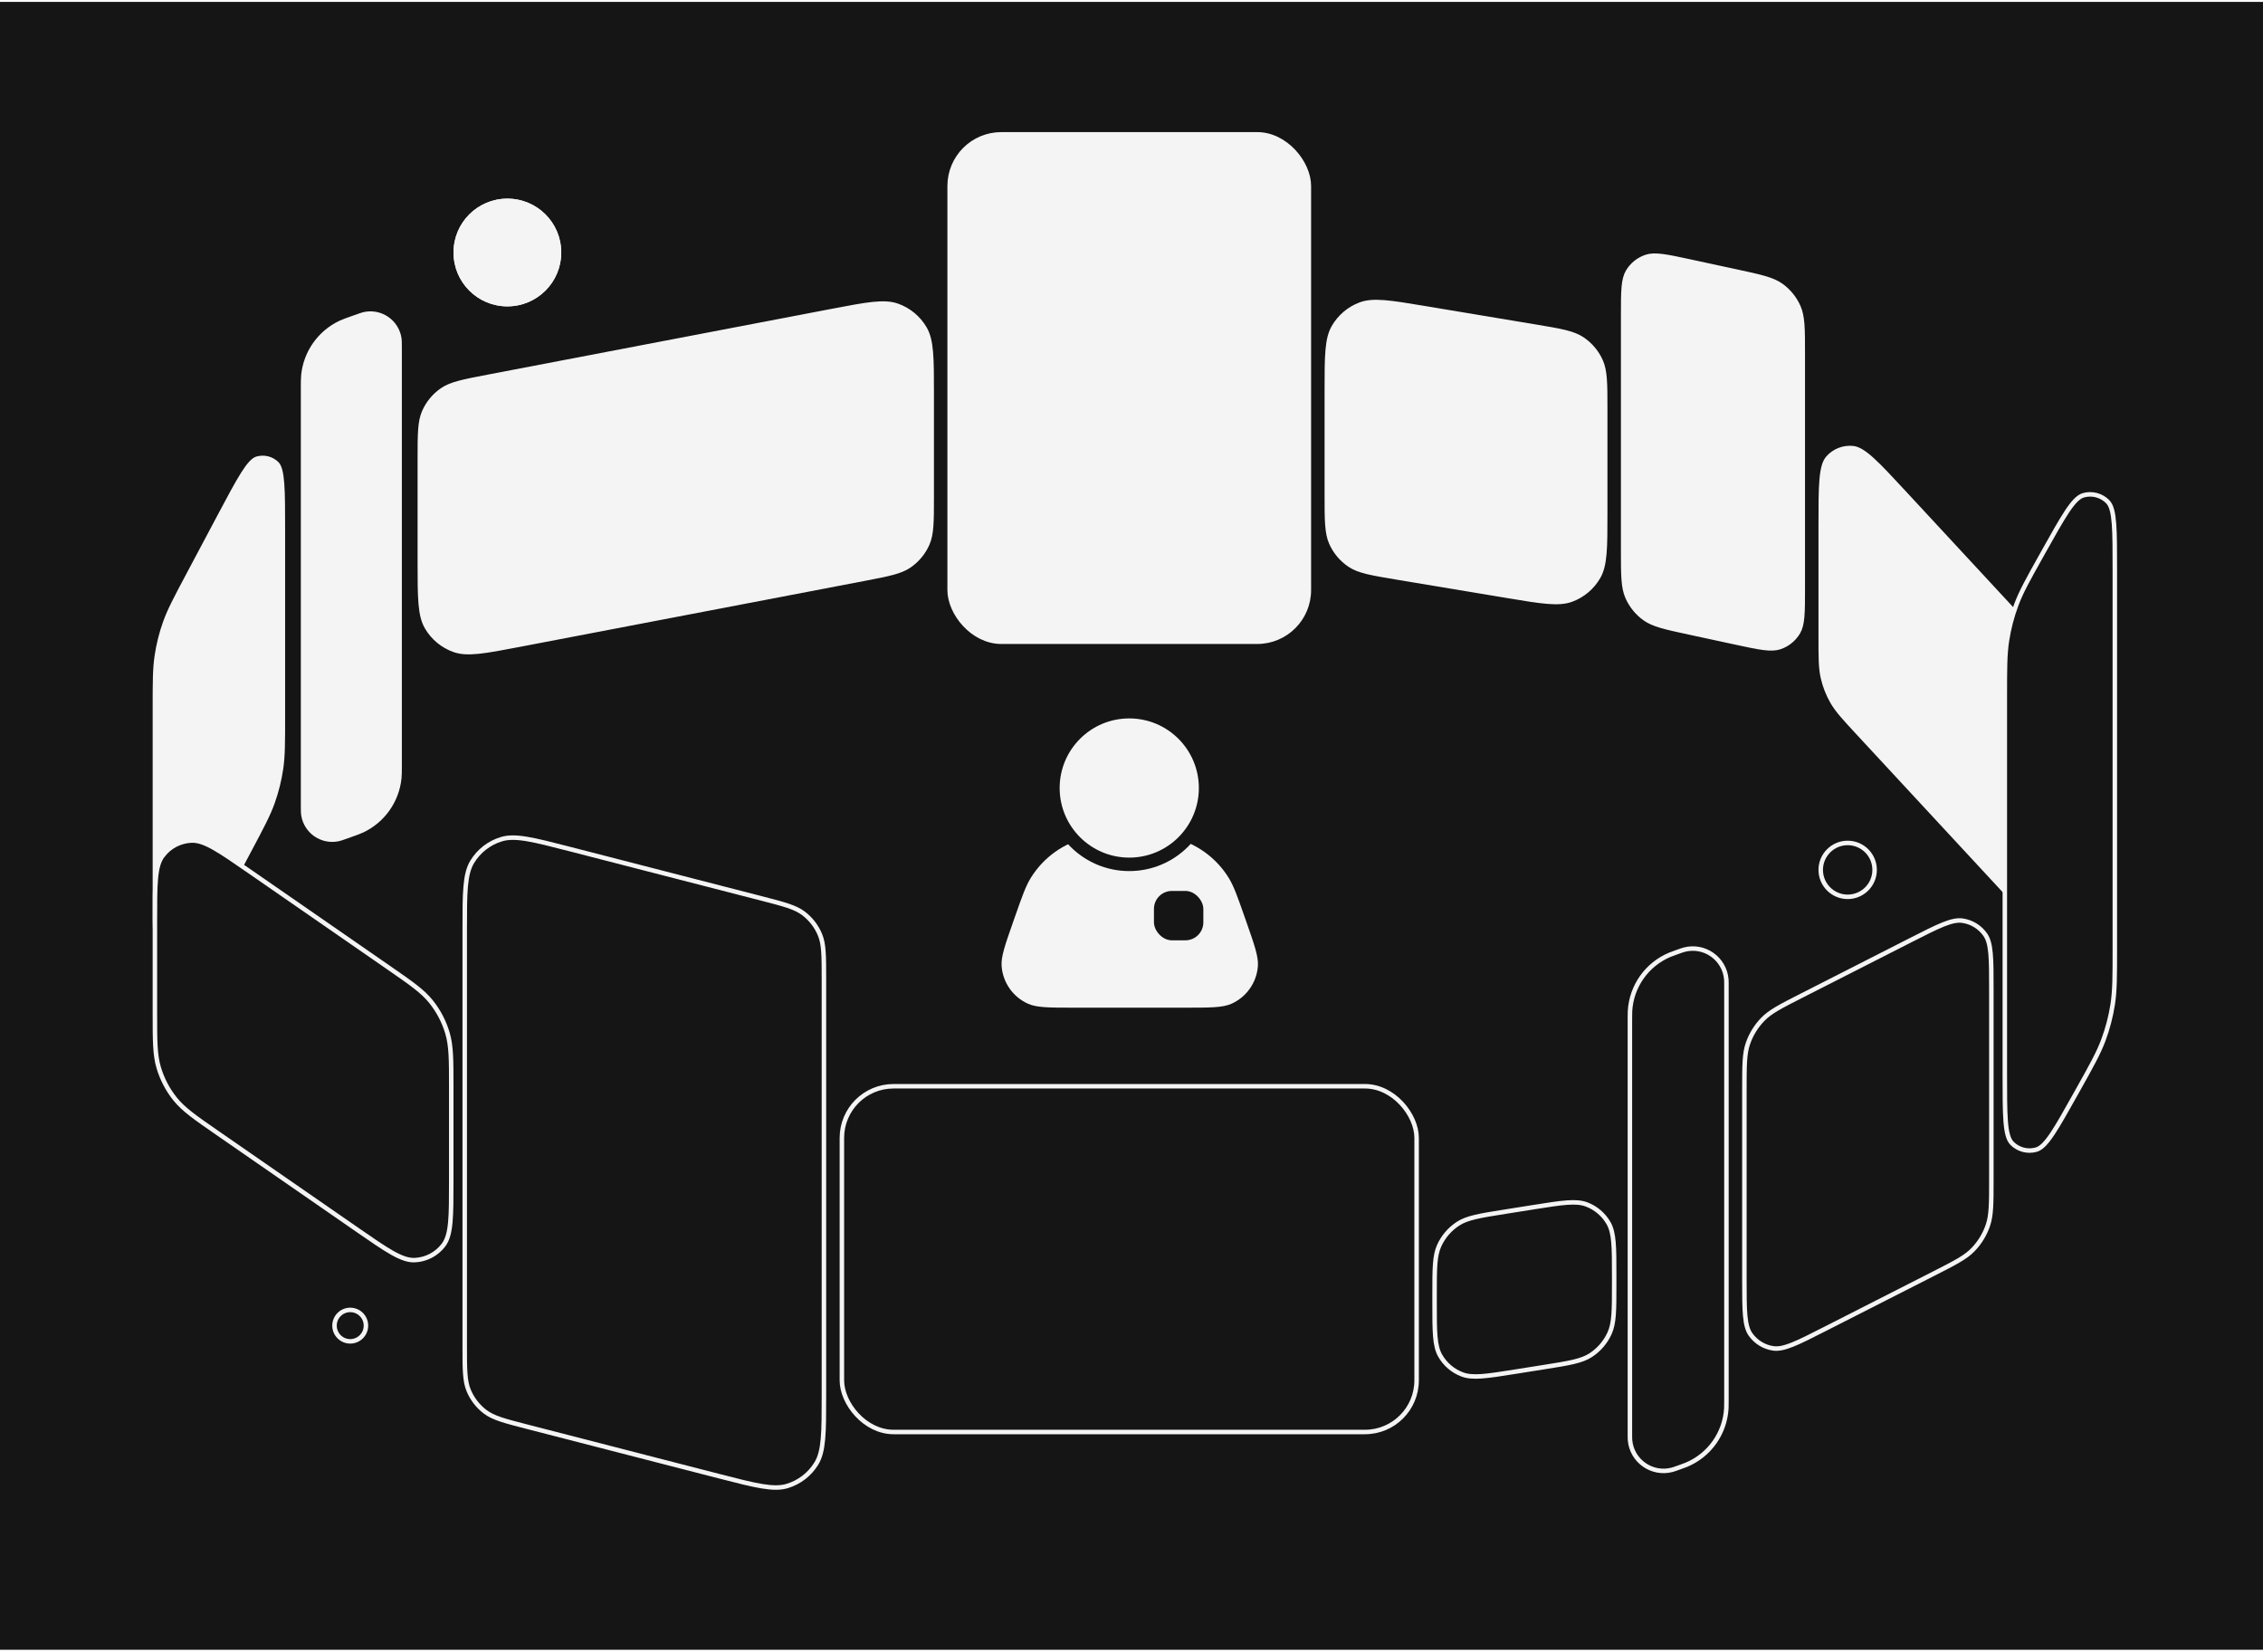 <svg fill="none" height="368" viewBox="0 0 504 368" width="504" xmlns="http://www.w3.org/2000/svg" xmlns:xlink="http://www.w3.org/1999/xlink"><filter id="a" color-interpolation-filters="sRGB" filterUnits="userSpaceOnUse" height="48.356" width="48.356" x="88.822" y="32.056"><feFlood flood-opacity="0" result="BackgroundImageFix"/><feColorMatrix in="SourceAlpha" result="hardAlpha" type="matrix" values="0 0 0 0 0 0 0 0 0 0 0 0 0 0 0 0 0 0 127 0"/><feOffset dy=".812"/><feGaussianBlur stdDeviation="6.089"/><feComposite in2="hardAlpha" operator="out"/><feColorMatrix type="matrix" values="0 0 0 0 0 0 0 0 0 0 0 0 0 0 0 0 0 0 0.2 0"/><feBlend in2="BackgroundImageFix" mode="normal" result="effect1_dropShadow_5915_15859"/><feBlend in="SourceGraphic" in2="effect1_dropShadow_5915_15859" mode="normal" result="shape"/></filter><filter id="b" color-interpolation-filters="sRGB" filterUnits="userSpaceOnUse" height="37.356" width="37.356" x="392.822" y="175.056"><feFlood flood-opacity="0" result="BackgroundImageFix"/><feColorMatrix in="SourceAlpha" result="hardAlpha" type="matrix" values="0 0 0 0 0 0 0 0 0 0 0 0 0 0 0 0 0 0 127 0"/><feOffset dy=".812"/><feGaussianBlur stdDeviation="6.089"/><feComposite in2="hardAlpha" operator="out"/><feColorMatrix type="matrix" values="0 0 0 0 0 0 0 0 0 0 0 0 0 0 0 0 0 0 0.2 0"/><feBlend in2="BackgroundImageFix" mode="normal" result="effect1_dropShadow_5915_15859"/><feBlend in="SourceGraphic" in2="effect1_dropShadow_5915_15859" mode="normal" result="shape"/></filter><filter id="c" color-interpolation-filters="sRGB" filterUnits="userSpaceOnUse" height="32.356" width="32.356" x="61.822" y="279.056"><feFlood flood-opacity="0" result="BackgroundImageFix"/><feColorMatrix in="SourceAlpha" result="hardAlpha" type="matrix" values="0 0 0 0 0 0 0 0 0 0 0 0 0 0 0 0 0 0 127 0"/><feOffset dy=".812"/><feGaussianBlur stdDeviation="6.089"/><feComposite in2="hardAlpha" operator="out"/><feColorMatrix type="matrix" values="0 0 0 0 0 0 0 0 0 0 0 0 0 0 0 0 0 0 0.2 0"/><feBlend in2="BackgroundImageFix" mode="normal" result="effect1_dropShadow_5915_15859"/><feBlend in="SourceGraphic" in2="effect1_dropShadow_5915_15859" mode="normal" result="shape"/></filter><path d="m0 .422h504v367h-504z" fill="#151515"/><g stroke="#f4f4f4"><rect fill="#f4f4f4" height="113" rx="11.5" width="80" x="211.5" y="29.922"/><path d="m103.5 207.194c0-4.228 0-7.365.217-9.806.216-2.438.643-4.122 1.46-5.464 1.47-2.414 3.777-4.202 6.482-5.024 1.503-.456 3.24-.45 5.655-.051 2.418.399 5.456 1.182 9.55 2.236l42.6 10.973c5.2 1.339 7.656 1.981 9.475 3.357 1.622 1.227 2.889 2.863 3.673 4.74.879 2.104.888 4.642.888 10.012v92.483c0 4.227 0 7.365-.217 9.806-.216 2.438-.643 4.122-1.46 5.463-1.47 2.415-3.777 4.203-6.482 5.024-1.503.457-3.24.451-5.655.052-2.418-.4-5.456-1.182-9.55-2.236l-42.6-10.973c-5.2-1.339-7.656-1.982-9.475-3.358-1.622-1.227-2.889-2.862-3.673-4.739-.879-2.104-.888-4.642-.888-10.012z" fill="#151515"/><path d="m405.5 116.99c0-4.456 0-7.765.214-10.209.216-2.464.642-3.923 1.392-4.781 1.392-1.593 3.473-2.409 5.577-2.187 1.133.12 2.438.901 4.27 2.562 1.818 1.647 4.067 4.074 7.096 7.344l35.058 37.84c3.167 3.418 4.696 5.072 5.786 6.963.972 1.686 1.686 3.508 2.119 5.406.485 2.127.488 4.38.488 9.039v24.886c0 4.457 0 7.766-.214 10.21-.216 2.463-.642 3.923-1.392 4.781-1.392 1.593-3.473 2.409-5.577 2.187-1.133-.12-2.438-.901-4.27-2.562-1.818-1.647-4.067-4.074-7.096-7.344l-35.058-37.84c-3.167-3.418-4.696-5.073-5.786-6.963-.972-1.686-1.686-3.508-2.119-5.406-.485-2.127-.488-4.38-.488-9.039z" fill="#f4f4f4"/><path d="m295.5 87.087c0-3.908 0-6.806.197-9.076.196-2.265.584-3.85 1.328-5.145 1.337-2.332 3.45-4.122 5.971-5.059 1.4-.52 3.027-.642 5.293-.464 2.271.179 5.131.655 8.985 1.298l24.6 4.1c2.858.476 4.973.829 6.643 1.239 1.664.408 2.849.865 3.851 1.531 1.807 1.201 3.237 2.889 4.125 4.869.492 1.098.748 2.342.877 4.05.13 1.714.13 3.859.13 6.756v23.07c0 3.908 0 6.807-.197 9.076-.196 2.265-.584 3.85-1.328 5.145-1.337 2.333-3.45 4.123-5.971 5.059-1.4.52-3.027.642-5.293.463-2.271-.179-5.131-.655-8.985-1.297l-24.6-4.1c-2.858-.477-4.973-.83-6.643-1.239-1.664-.409-2.849-.865-3.851-1.532-1.807-1.201-3.237-2.889-4.125-4.869-.492-1.098-.748-2.342-.877-4.05-.13-1.714-.13-3.859-.13-6.756z" fill="#f4f4f4"/><path d="m34.5 157.875c0-5.96.001-8.891.424-11.751.376-2.548 1-5.053 1.864-7.479.97-2.724 2.344-5.312 5.142-10.575l6.95-13.075c2.216-4.169 3.865-7.27 5.21-9.405.672-1.067 1.257-1.873 1.786-2.443.533-.574.975-.872 1.355-.984 1.564-.46 3.255-.039 4.419 1.102.283.277.534.747.735 1.505.2.752.338 1.738.43 2.995.186 2.517.186 6.029.186 10.75v40.953c0 5.961-.001 8.891-.424 11.752-.376 2.548-1 5.052-1.864 7.479-.97 2.724-2.344 5.312-5.142 10.575l-6.95 13.075c-2.216 4.169-3.865 7.269-5.21 9.404-.672 1.067-1.257 1.873-1.786 2.444-.533.574-.975.872-1.355.983-1.564.461-3.254.039-4.419-1.101-.283-.277-.534-.748-.735-1.505-.2-.752-.338-1.738-.43-2.996-.186-2.517-.186-6.028-.186-10.749z" fill="#f4f4f4"/><path d="m93.5 102.297c0-2.833 0-4.93.126-6.609.125-1.672.372-2.893.848-3.976.859-1.952 2.243-3.626 3.999-4.837.974-.671 2.127-1.143 3.746-1.58 1.625-.439 3.685-.833 6.467-1.365l76.603-14.654c3.922-.75 6.831-1.306 9.143-1.543 2.308-.236 3.966-.147 5.394.356 2.572.906 4.737 2.697 6.111 5.053.763 1.308 1.162 2.92 1.363 5.231.202 2.315.203 5.277.203 9.27v22.904c0 2.833-.001 4.93-.126 6.609-.125 1.672-.372 2.893-.848 3.976-.859 1.951-2.244 3.626-3.999 4.836-.974.671-2.127 1.144-3.746 1.58-1.625.439-3.685.833-6.468 1.366l-76.602 14.654c-3.922.75-6.832 1.306-9.144 1.543-2.307.236-3.965.147-5.393-.357-2.572-.906-4.738-2.697-6.111-5.052-.763-1.309-1.162-2.92-1.363-5.231-.202-2.315-.202-5.277-.202-9.27z" fill="#f4f4f4"/><path d="m36.248 190.527c-.912 1.192-1.333 2.838-1.54 5.108-.208 2.27-.208 5.256-.208 9.188v.029 20.803.104c0 6.037 0 9.173.854 12.037.756 2.537 1.995 4.903 3.651 6.968 1.869 2.332 4.447 4.117 9.411 7.554l.085.059 31.129 21.55.024.017c3.233 2.238 5.688 3.938 7.673 5.059 1.984 1.121 3.578 1.712 5.077 1.641 2.503-.119 4.827-1.336 6.349-3.327.912-1.192 1.333-2.838 1.54-5.108.208-2.27.208-5.256.208-9.188v-.029-20.804-.103c0-6.038 0-9.173-.854-12.038-.756-2.536-1.995-4.902-3.651-6.967-1.869-2.333-4.447-4.117-9.411-7.554l-.085-.059-31.129-21.551-.023-.016c-3.233-2.238-5.688-3.938-7.673-5.059-1.984-1.121-3.578-1.712-5.077-1.641-2.503.119-4.827 1.336-6.349 3.327z" fill="#151515"/><path d="m446.973 142.678c-.473 3.069-.473 6.213-.473 12.38v.053 84.132.025c0 4.508 0 7.92.186 10.386.094 1.237.235 2.259.455 3.076.219.812.527 1.467.986 1.922 1.402 1.391 3.443 1.923 5.346 1.394.623-.173 1.212-.594 1.799-1.196.591-.605 1.214-1.428 1.899-2.462 1.367-2.061 3.033-5.039 5.234-8.972l.013-.023.371-.663.025-.045c3.012-5.383 4.547-8.126 5.633-11.036.964-2.583 1.661-5.258 2.082-7.983.473-3.069.473-6.213.473-12.381v-.052-84.132-.025c0-4.508 0-7.92-.186-10.387-.094-1.236-.235-2.259-.455-3.075-.219-.812-.527-1.467-.986-1.922-1.402-1.392-3.443-1.924-5.346-1.395-.623.174-1.212.595-1.799 1.197-.591.605-1.213 1.428-1.899 2.461-1.367 2.062-3.033 5.039-5.234 8.973l-.013.022-.371.664-.025.046c-3.012 5.382-4.547 8.125-5.633 11.035-.964 2.583-1.661 5.258-2.082 7.983z" fill="#151515"/><path d="m361.5 70.278c0-2.722 0-4.731.138-6.296.137-1.561.407-2.624.91-3.474.919-1.551 2.365-2.718 4.075-3.29.936-.313 2.033-.352 3.588-.157 1.559.196 3.522.619 6.183 1.193l5.001 1.079 5.349 1.154c2.709.584 4.714 1.017 6.295 1.482 1.575.463 2.697.95 3.643 1.625 1.705 1.218 3.046 2.878 3.876 4.802.461 1.067.7 2.266.821 3.903.121 1.644.121 3.695.121 6.466v52.299c0 2.722 0 4.731-.138 6.296-.137 1.561-.407 2.624-.91 3.474-.919 1.55-2.365 2.718-4.075 3.289-.936.313-2.033.353-3.588.157-1.559-.196-3.522-.619-6.183-1.193l-10.35-2.233c-2.709-.584-4.714-1.017-6.295-1.482-1.575-.464-2.697-.95-3.643-1.625-1.705-1.218-3.046-2.878-3.876-4.802-.461-1.067-.7-2.266-.821-3.904-.121-1.644-.121-3.695-.121-6.466z" fill="#f4f4f4"/><rect fill="#151515" height="77" rx="11.5" width="128" x="187.5" y="241.922"/><path d="m319.5 288.318c0-2.918 0-5.079.131-6.805.131-1.72.39-2.972.888-4.076.897-1.988 2.343-3.681 4.166-4.879 1.012-.665 2.208-1.116 3.886-1.514 1.685-.4 3.819-.739 6.701-1.196l6.301-.999c3.195-.506 5.56-.88 7.436-1.014 1.872-.133 3.205-.022 4.348.41 2.068.781 3.799 2.26 4.895 4.18.605 1.061.924 2.36 1.086 4.23.162 1.874.162 4.268.162 7.503v1.868c0 2.918 0 5.079-.131 6.805-.131 1.72-.39 2.972-.888 4.075-.898 1.989-2.343 3.681-4.166 4.88-1.012.664-2.208 1.116-3.886 1.514-1.685.4-3.819.738-6.701 1.195l-6.301.999c-3.195.507-5.56.881-7.436 1.015-1.872.133-3.205.021-4.348-.41-2.068-.782-3.799-2.26-4.895-4.18-.605-1.061-.924-2.361-1.086-4.23-.162-1.875-.162-4.269-.162-7.504z" fill="#151515"/><path d="m388.5 242.637c0-5.38.006-7.952.782-10.217.692-2.02 1.822-3.862 3.309-5.395 1.667-1.72 3.955-2.892 8.75-5.332l24.28-12.357c3.086-1.57 5.37-2.732 7.195-3.46 1.826-.728 3.122-.991 4.243-.831 2.05.292 3.887 1.419 5.078 3.113.651.927 1.004 2.201 1.183 4.159.18 1.957.18 4.519.18 7.981v42.409c0 5.38-.006 7.951-.782 10.217-.692 2.02-1.822 3.862-3.309 5.395-1.667 1.719-3.955 2.891-8.75 5.332l-24.28 12.356c-3.086 1.571-5.37 2.733-7.195 3.46-1.826.729-3.122.992-4.243.832-2.05-.293-3.887-1.419-5.078-3.113-.651-.927-1.004-2.201-1.183-4.159-.18-1.957-.18-4.519-.18-7.982z" fill="#151515"/><path d="m363 226.954c0-.911 0-1.347.022-1.741.305-5.548 3.753-10.434 8.878-12.579.364-.153.775-.299 1.633-.604.862-.307 1.262-.448 1.566-.528 4.5-1.179 8.977 1.98 9.374 6.615.027.314.027.738.027 1.652v92.121c0 .911 0 1.347-.022 1.741-.305 5.548-3.753 10.433-8.878 12.579-.364.153-.775.299-1.633.604-.862.307-1.262.448-1.566.528-4.5 1.179-8.977-1.981-9.374-6.615-.027-.314-.027-.738-.027-1.653z" fill="#151515"/><path d="m67.5 86.751c0-1.679.001-2.483.074-3.207.513-5.049 3.628-9.463 8.213-11.637.658-.312 1.415-.582 2.997-1.144 1.393-.495 2.031-.721 2.525-.812 3.596-.67 7.037 1.758 7.61 5.371.079.496.08 1.173.08 2.651v92.12c0 1.679-.001 2.482-.074 3.207-.513 5.049-3.628 9.463-8.213 11.637-.658.312-1.415.582-2.997 1.144-1.393.495-2.031.721-2.525.813-3.596.67-7.037-1.759-7.61-5.371-.079-.496-.08-1.174-.08-2.652z" fill="#f4f4f4"/></g><path d="m226.054 204.139c1.592-4.539 2.389-6.809 3.546-8.672 2.84-4.57 7.401-7.804 12.654-8.97 2.141-.476 4.547-.476 9.357-.476s7.215 0 9.356.476c5.253 1.166 9.815 4.4 12.654 8.97 1.158 1.863 1.954 4.133 3.547 8.672l.397 1.131c1.835 5.23 2.752 7.845 2.58 9.963-.297 3.645-2.56 6.838-5.902 8.325-1.941.863-4.712.863-10.255.863h-24.755c-5.543 0-8.314 0-10.255-.863-3.342-1.487-5.605-4.68-5.902-8.325-.172-2.118.746-4.733 2.581-9.963z" fill="#f4f4f4"/><circle cx="251.5" cy="175.5" fill="#f4f4f4" r="17" stroke="#151515" stroke-width="3"/><g filter="url(#a)"><circle cx="113" cy="55.422" fill="#f4f4f4" r="12"/><circle cx="113" cy="55.422" r="11.5" stroke="#f4f4f4"/></g><g filter="url(#b)"><circle cx="411.5" cy="192.922" fill="#151515" r="6.5"/><circle cx="411.5" cy="192.922" r="6" stroke="#f4f4f4"/></g><g filter="url(#c)"><circle cx="78" cy="294.422" fill="#151515" r="4"/><circle cx="78" cy="294.422" r="3.5" stroke="#f4f4f4"/></g><rect fill="#151515" height="11" rx="4" width="11" x="257" y="198.422"/></svg>